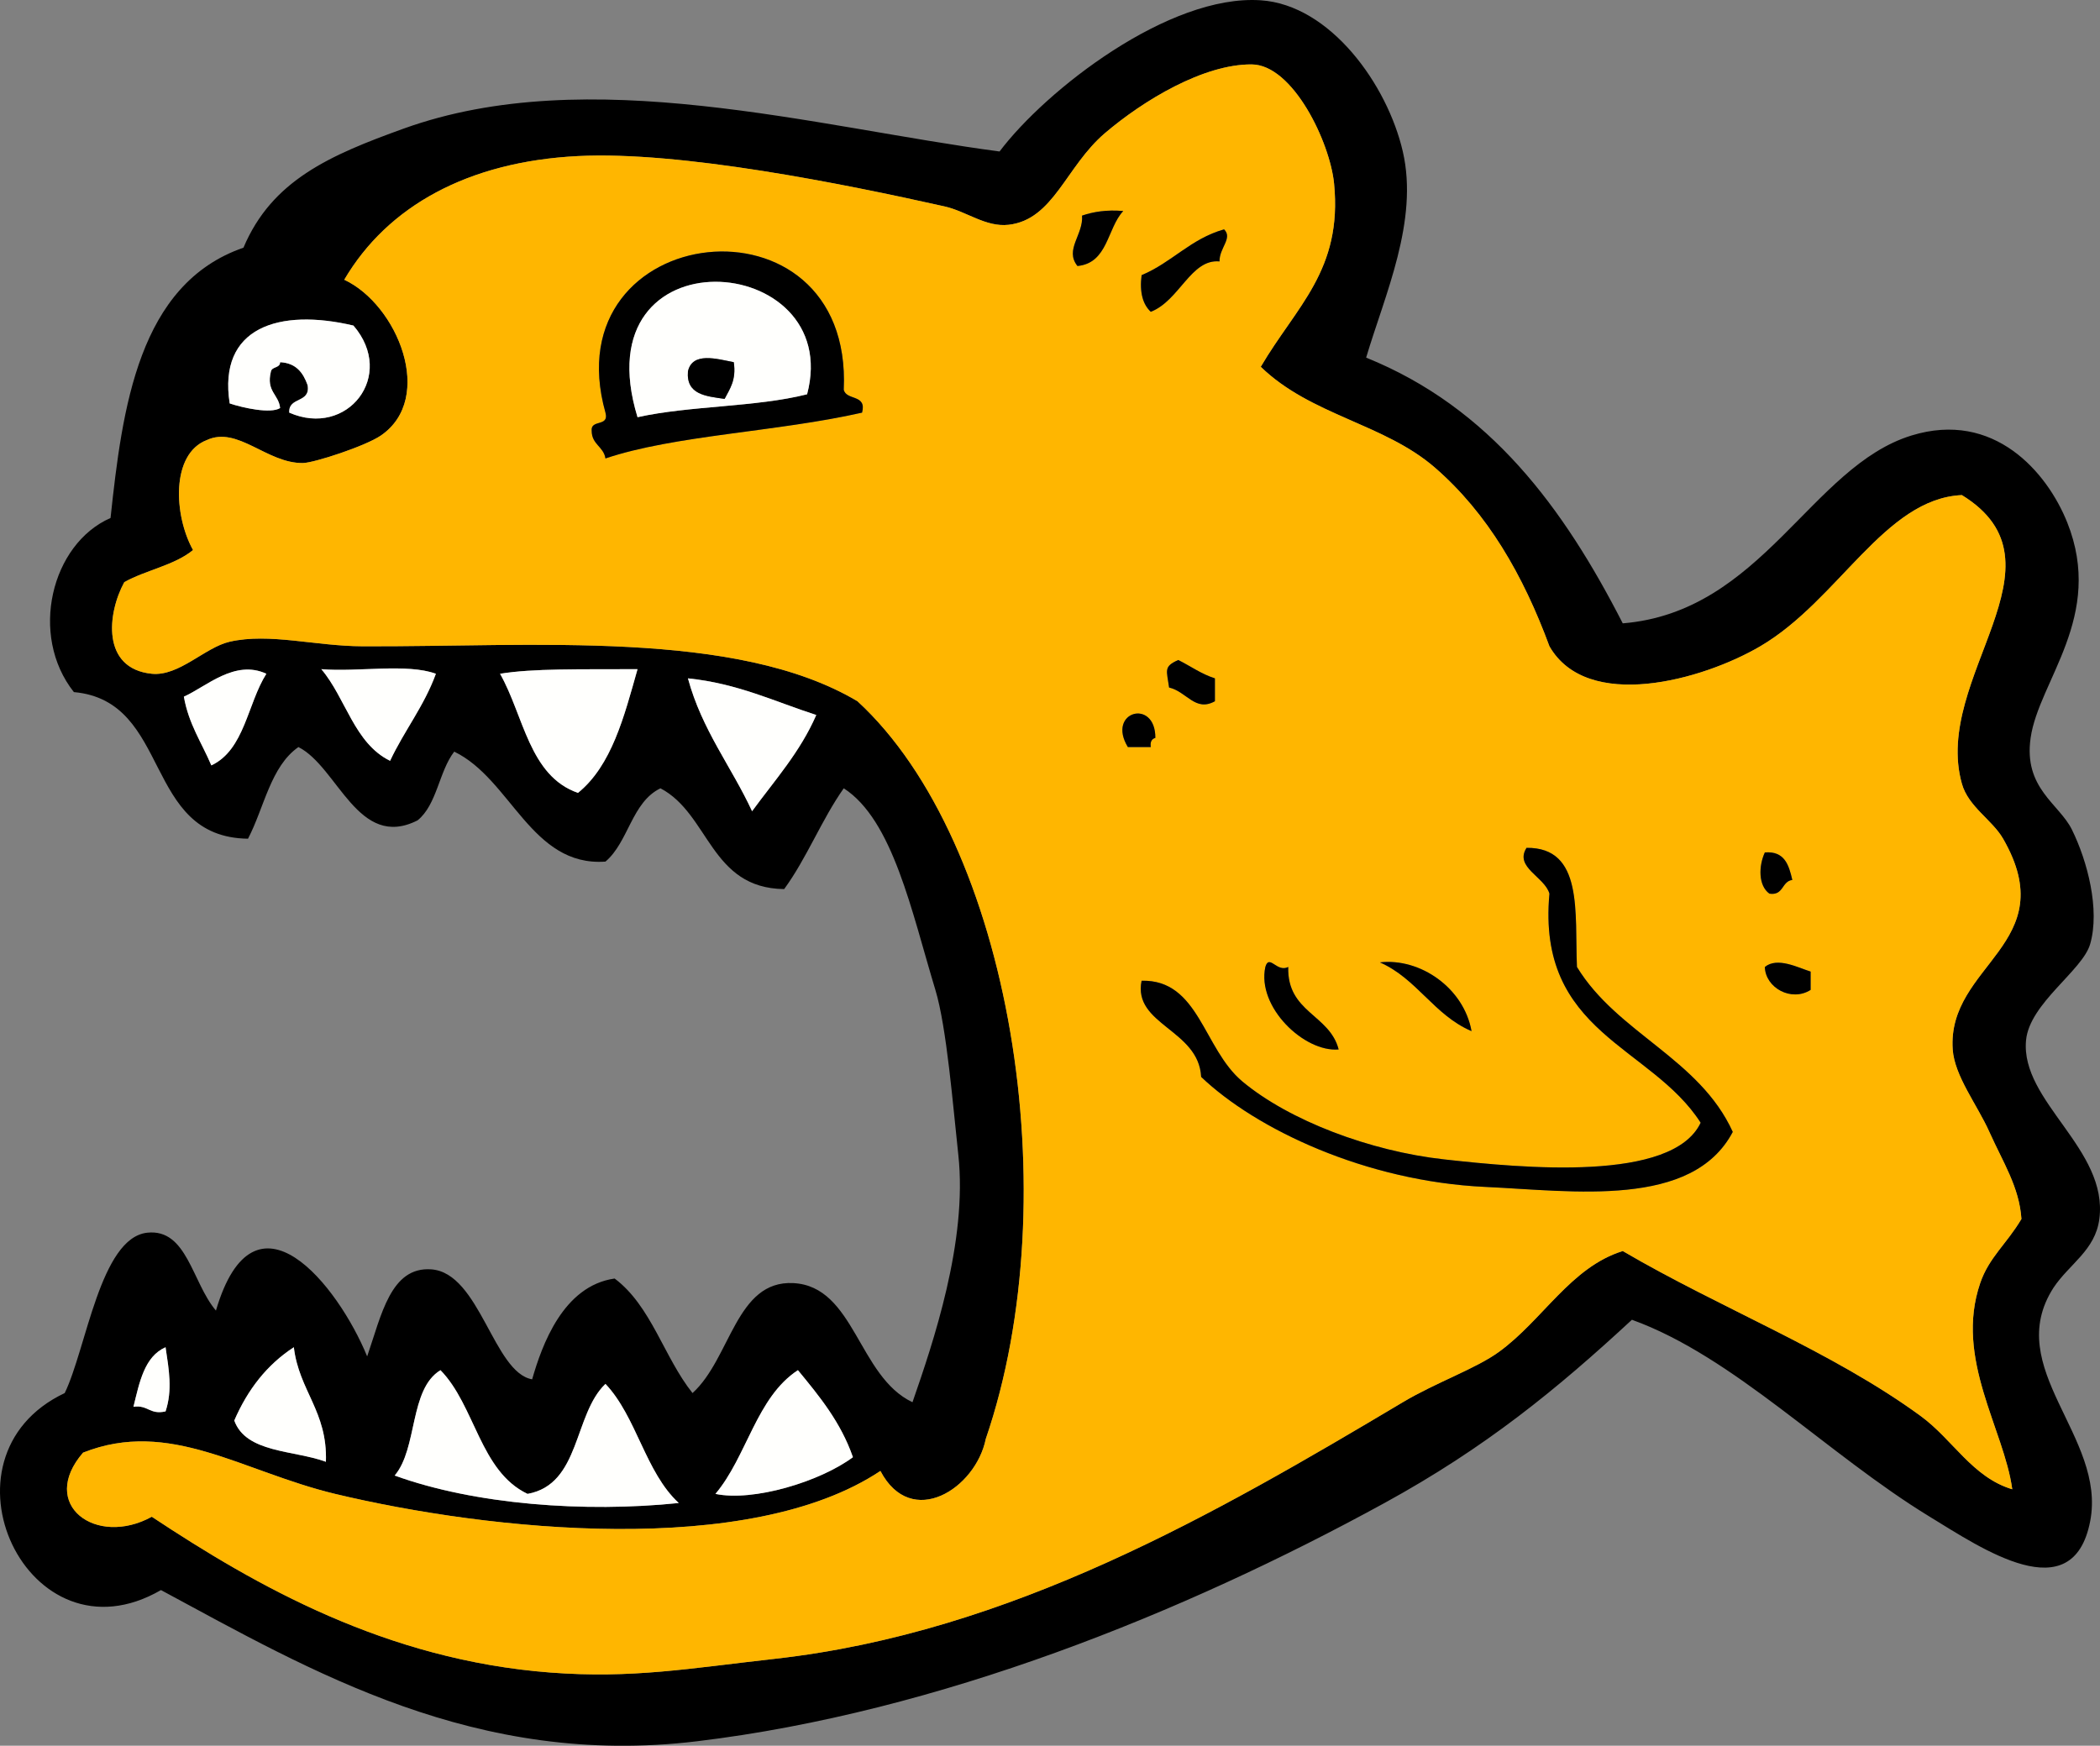 <?xml version="1.0" encoding="UTF-8"?><svg xmlns="http://www.w3.org/2000/svg" xmlns:xlink="http://www.w3.org/1999/xlink" height="1171.3" preserveAspectRatio="xMidYMid meet" version="1.0" viewBox="0.0 0.0 1408.7 1171.3" width="1408.7" zoomAndPan="magnify"><rect x="0.0" y="0.0" width="1408.7" height="1171.3" fill="#808080" stroke="none"/><defs><clipPath id="a"><path d="M 0 0 L 1408.699 0 L 1408.699 1171.32 L 0 1171.32 Z M 0 0"/></clipPath></defs><g><g clip-path="url(#a)" id="change1_12"><path d="M 295.473 919.316 C 274.461 932.09 280.289 971.719 264.754 990.004 C 318.488 1009.52 392.336 1014.98 455.324 1008.441 C 432.887 987.82 427.082 950.629 406.145 928.52 C 384.652 949.023 389.504 995.91 353.883 1002.32 C 321.938 987.125 318.789 943.145 295.473 919.316 Z M 479.918 1002.32 C 505.156 1007.672 550.016 994.176 572.152 977.695 C 563.969 954.113 549.582 936.711 535.254 919.316 C 507.359 937.516 501.059 977.312 479.918 1002.32 Z M 111.059 903.926 C 96.82 910.199 93.57 927.441 89.516 943.895 C 99.219 942.398 100.371 949.422 111.059 946.973 C 115.805 932.609 113.309 919.012 111.059 903.926 Z M 197.109 903.926 C 179.098 915.633 166.117 932.359 157.16 953.098 C 165.039 974.918 196.859 972.844 218.625 980.773 C 219.75 946.879 200.59 933.262 197.109 903.926 Z M 461.48 455.141 C 470.863 489.812 490.551 514.176 504.504 544.273 C 519.645 523.555 536.68 504.719 547.559 479.719 C 519.645 470.75 494.949 458.566 461.48 455.141 Z M 178.676 452.059 C 157.508 442.223 138.277 460.793 123.34 467.422 C 126.535 485.754 135.367 498.406 141.773 513.543 C 164.09 503.051 165.965 472.129 178.676 452.059 Z M 292.395 452.059 C 272.91 444.934 240.16 451.023 215.551 448.984 C 232.035 468.395 237.586 498.684 261.68 510.469 C 271.16 490.242 284.465 473.824 292.395 452.059 Z M 427.66 448.984 C 388.73 449.152 357.738 448.418 335.445 452.059 C 351.387 480.18 355.008 520.621 387.707 531.984 C 410.32 513.625 418.625 480.949 427.66 448.984 Z M 154.082 270.684 C 162.961 273.672 181.625 277.762 187.902 273.77 C 186.957 264.465 178.375 262.781 181.75 249.176 C 182.5 245.828 187.859 247.078 187.902 243.027 C 198.633 243.551 203.363 250.09 206.344 258.414 C 208.469 270.77 193.383 265.938 194.031 276.859 C 232.957 293.984 265.953 251.957 237.086 218.434 C 187.305 206.676 146.074 219.484 154.082 270.684 Z M 230.93 187.684 C 266.754 204.492 292.047 267.113 255.523 292.203 C 245.191 299.301 210.766 310.547 203.266 310.668 C 179.047 311.043 159.438 285.625 138.695 295.285 C 114.531 304.59 116.586 345.887 129.488 369.047 C 117.16 379.254 97.848 382.512 83.387 390.574 C 71.93 411.566 67.98 448.609 101.824 452.059 C 120.086 453.906 137.5 434.324 154.082 430.559 C 180.75 424.469 211.32 433.508 243.215 433.621 C 357.941 434.082 493.898 422.141 575.203 470.492 C 678.168 565.18 716.945 802.961 661.281 965.41 C 654.508 998.883 611.305 1026.449 590.59 986.93 C 502.633 1045.469 328.398 1027.129 224.781 1002.32 C 162.238 987.301 113.859 951.613 55.723 974.645 C 25.551 1009.52 64.402 1038.238 101.824 1017.66 C 171.918 1064.078 258.902 1113.738 369.246 1122.191 C 424.082 1126.359 462.004 1119.43 519.891 1112.961 C 678.043 1095.238 815.332 1015.691 941.012 940.82 C 963.531 927.414 990.043 918.305 1005.578 906.988 C 1034.922 885.66 1053.66 850.188 1088.559 839.375 C 1154.32 877.941 1228.641 906.398 1288.379 950.047 C 1310.031 965.867 1323.09 991.203 1349.852 999.23 C 1344.371 958.926 1310.949 911.711 1328.34 860.895 C 1334.27 843.562 1346.07 834.656 1356 817.863 C 1354.57 796.453 1343.641 779.926 1334.488 759.453 C 1326.34 741.266 1311.102 721.957 1309.891 704.125 C 1306.02 647.055 1384.371 633.344 1343.691 562.73 C 1336.398 550.055 1320.398 541.348 1316.051 525.828 C 1295.988 454.559 1390.922 378.211 1316.051 332.184 C 1264.238 334.512 1233.398 402.754 1180.801 433.621 C 1141.691 456.539 1064.672 477.707 1039.379 433.621 C 1021.711 385.723 997.828 344.336 962.527 313.73 C 928.383 284.113 879.395 278.785 845.73 246.105 C 869.516 205.52 900.633 181.391 894.91 123.16 C 892.203 95.578 867.371 43.371 839.574 43.219 C 807.375 43.051 767.203 67.172 741.211 89.328 C 714.965 111.691 706.789 147.328 676.645 150.82 C 661.305 152.578 648.352 141.809 633.613 138.5 C 565.969 123.34 456.43 101.238 387.707 104.719 C 313.961 108.441 259.949 138.328 230.93 187.684 Z M 845.73 0.191 C 892.48 3.32 930.707 56.898 941.012 101.641 C 951.773 148.238 929.004 197.625 916.422 239.949 C 999.648 273.551 1049.031 340.957 1088.559 418.234 C 1182.109 410.578 1214.691 313.02 1282.238 292.203 C 1337.539 275.168 1373.219 316.742 1386.75 350.621 C 1411.859 413.531 1367.629 456.809 1362.16 495.086 C 1357.301 528.887 1381.27 539.27 1389.828 556.578 C 1400.289 577.746 1408.762 610.27 1402.102 633.422 C 1397.02 651.156 1361.41 673.18 1359.09 697.969 C 1355.199 739.07 1414.371 770.977 1408.262 817.863 C 1405.512 838.934 1388.199 847.941 1377.52 863.973 C 1342.77 917.973 1413.191 963.754 1402.102 1020.738 C 1390.422 1080.809 1329.461 1038.988 1294.512 1017.66 C 1225.5 975.543 1162.93 910.102 1094.711 885.488 C 1044.281 932.156 996.621 971.238 928.73 1008.441 C 794.121 1082.191 629.586 1148.762 467.637 1168.289 C 319.262 1186.18 209.145 1121.352 107.98 1066.852 C 18.594 1118.609 -47.219 977.543 43.41 934.672 C 57.898 904.914 67.301 830.527 98.746 827.082 C 125.492 824.16 128.793 860.434 144.852 879.332 C 170.77 791.32 226.93 862.695 246.293 910.07 C 255.852 882.488 262.027 849.684 289.344 851.676 C 321.895 854.043 331.047 920.934 356.965 925.457 C 363.547 902.543 377.73 862.75 412.301 857.824 C 436.91 876.258 445.422 910.762 464.555 934.672 C 490.25 911.383 493.648 858.895 532.176 860.895 C 573.355 863.027 575.578 923.531 612.105 940.82 C 625.785 901.352 649.199 832.953 642.848 774.816 C 639.297 742.348 635.07 689.238 627.461 664.168 C 611.473 611.406 598.941 550.172 565.996 528.906 C 551.16 549.922 541.18 575.816 526.023 596.531 C 476.387 595.945 475.938 546.199 443.043 528.906 C 423.707 538.27 421.676 564.941 406.145 578.086 C 356.336 581.652 342.828 522.66 304.703 504.312 C 294.426 517.582 293.172 539.914 280.109 550.422 C 240.188 570.664 226.68 514.609 200.188 501.234 C 181.473 514.293 177.27 541.859 166.367 562.73 C 95.574 561.797 115.383 470.277 49.566 464.363 C 19.324 426.23 34.41 364.902 74.152 347.543 C 82.039 273.938 92.816 190.551 163.316 166.18 C 182.371 121.02 221.125 104.172 270.887 86.25 C 394.965 41.609 546.734 85.25 670.512 101.641 C 701.609 60.379 784.109 -3.961 845.73 0.191" fill="inherit" fill-rule="evenodd"/></g><g id="change2_1"><path d="M 848.805 648.781 C 842.973 675.691 874.902 706.117 897.984 704.125 C 891.879 680.504 863.293 679.387 864.168 648.781 C 856.535 652.777 851.41 639.773 848.805 648.781 Z M 1183.871 648.781 C 1184.27 662.84 1201.73 672.387 1214.578 664.168 C 1214.578 660.066 1214.578 655.965 1214.578 651.875 C 1206.148 649.262 1192.289 641.891 1183.871 648.781 Z M 925.652 645.707 C 950.547 656.66 961.977 681.125 987.117 691.828 C 981.969 662.895 952.695 642.605 925.652 645.707 Z M 1183.871 571.938 C 1179.66 581.062 1179.41 594.203 1186.941 599.594 C 1196.578 601.055 1195.051 591.324 1202.301 590.395 C 1199.98 580.406 1197.191 570.879 1183.871 571.938 Z M 1024.02 568.859 C 1015.66 581.895 1036.199 588.309 1039.379 599.594 C 1030.75 693.312 1107.621 701.469 1140.82 753.293 C 1121.91 793.328 1022.012 783.82 968.684 777.891 C 918.996 772.383 864.793 751.828 833.418 725.629 C 807.074 703.641 804.379 657.09 765.797 658.016 C 759.719 687.66 804.125 690.656 805.75 722.551 C 842.473 757.574 916.07 792.625 996.348 796.359 C 1055.512 799.078 1135.211 810.906 1162.359 759.453 C 1139.941 710.117 1085 693.34 1057.84 648.781 C 1056.262 612.434 1062.371 568.445 1024.02 568.859 Z M 756.574 501.234 C 761.699 501.234 766.824 501.234 771.953 501.234 C 771.43 497.656 772.629 495.762 775.031 495.086 C 775.113 468.277 742.062 477.324 756.574 501.234 Z M 790.391 442.828 C 780.363 447.273 782.66 449.699 784.238 461.285 C 796.121 464.055 801.75 477.852 814.977 470.492 C 814.977 465.363 814.977 460.266 814.977 455.141 C 805.648 452.16 798.621 446.906 790.391 442.828 Z M 396.91 289.137 C 396.988 298.305 404.918 299.59 406.145 307.59 C 452.371 291.988 521.238 289.781 578.277 276.859 C 581.633 264.285 567.699 268.961 565.996 261.465 C 572.375 124.551 369.797 147.328 406.145 276.859 C 408.848 286.703 396.012 281.043 396.91 289.137 Z M 821.133 153.891 C 798.723 160.172 786.035 176.184 765.797 184.605 C 764.324 196.34 766.68 204.262 771.953 209.199 C 791.219 201.742 798.871 173.574 818.059 175.398 C 817.91 166.238 827.09 159.801 821.133 153.891 Z M 753.496 141.578 C 742.316 140.629 733.504 142.059 725.848 144.66 C 726.852 157.512 713.965 167.461 722.773 178.477 C 743.309 176.48 742.582 153.199 753.496 141.578 Z M 387.707 104.719 C 456.43 101.238 565.969 123.34 633.613 138.5 C 648.352 141.809 661.305 152.578 676.645 150.82 C 706.789 147.328 714.965 111.691 741.211 89.328 C 767.203 67.172 807.375 43.051 839.574 43.219 C 867.371 43.371 892.203 95.578 894.91 123.16 C 900.633 181.391 869.516 205.52 845.73 246.105 C 879.395 278.785 928.383 284.113 962.527 313.73 C 997.828 344.336 1021.711 385.723 1039.379 433.621 C 1064.672 477.707 1141.691 456.539 1180.801 433.621 C 1233.398 402.754 1264.238 334.512 1316.051 332.184 C 1390.922 378.211 1295.988 454.559 1316.051 525.828 C 1320.398 541.348 1336.398 550.055 1343.691 562.73 C 1384.371 633.344 1306.02 647.055 1309.891 704.125 C 1311.102 721.957 1326.34 741.266 1334.488 759.453 C 1343.641 779.926 1354.57 796.453 1356 817.863 C 1346.07 834.656 1334.27 843.562 1328.34 860.895 C 1310.949 911.711 1344.371 958.926 1349.852 999.23 C 1323.09 991.203 1310.031 965.867 1288.379 950.047 C 1228.641 906.398 1154.32 877.941 1088.559 839.375 C 1053.66 850.188 1034.922 885.66 1005.578 906.988 C 990.043 918.305 963.531 927.414 941.012 940.82 C 815.332 1015.691 678.043 1095.238 519.891 1112.961 C 462.004 1119.43 424.082 1126.359 369.246 1122.191 C 258.902 1113.738 171.918 1064.078 101.824 1017.66 C 64.402 1038.238 25.551 1009.52 55.723 974.645 C 113.859 951.613 162.238 987.301 224.781 1002.32 C 328.398 1027.129 502.633 1045.469 590.59 986.93 C 611.305 1026.449 654.508 998.883 661.281 965.41 C 716.945 802.961 678.168 565.18 575.203 470.492 C 493.898 422.141 357.941 434.082 243.215 433.621 C 211.32 433.508 180.75 424.469 154.082 430.559 C 137.5 434.324 120.086 453.906 101.824 452.059 C 67.98 448.609 71.93 411.566 83.387 390.574 C 97.848 382.512 117.16 379.254 129.488 369.047 C 116.586 345.887 114.531 304.59 138.695 295.285 C 159.438 285.625 179.047 311.043 203.266 310.668 C 210.766 310.547 245.191 299.301 255.523 292.203 C 292.047 267.113 266.754 204.492 230.93 187.684 C 259.949 138.328 313.961 108.441 387.707 104.719" fill="#ffb600" fill-rule="evenodd"/></g><g id="change1_1"><path d="M 753.496 141.578 C 742.316 140.629 733.504 142.059 725.848 144.66 C 726.852 157.512 713.965 167.461 722.773 178.477 C 743.309 176.48 742.582 153.199 753.496 141.578" fill="inherit" fill-rule="evenodd"/></g><g id="change1_2"><path d="M 821.133 153.891 C 798.723 160.172 786.035 176.184 765.797 184.605 C 764.324 196.34 766.68 204.262 771.953 209.199 C 791.219 201.742 798.871 173.574 818.059 175.398 C 817.91 166.238 827.09 159.801 821.133 153.891" fill="inherit" fill-rule="evenodd"/></g><g id="change1_3"><path d="M 427.66 279.918 C 462.879 272.105 507.039 273.23 541.41 264.543 C 566.797 168.25 389.285 154.41 427.66 279.918 Z M 406.145 276.859 C 369.797 147.328 572.375 124.551 565.996 261.465 C 567.699 268.961 581.633 264.285 578.277 276.859 C 521.238 289.781 452.371 291.988 406.145 307.59 C 404.918 299.59 396.988 298.305 396.91 289.137 C 396.012 281.043 408.848 286.703 406.145 276.859" fill="inherit" fill-rule="evenodd"/></g><g id="change3_1"><path d="M 461.48 249.176 C 460.203 264.793 473.516 265.836 486.074 267.633 C 489.57 260.859 494.004 255.062 492.227 243.027 C 480.766 240.766 464.457 235.926 461.48 249.176 Z M 541.41 264.543 C 507.039 273.23 462.879 272.105 427.66 279.918 C 389.285 154.41 566.797 168.25 541.41 264.543" fill="#fffffd" fill-rule="evenodd"/></g><g id="change3_2"><path d="M 154.082 270.684 C 162.961 273.672 181.625 277.762 187.902 273.77 C 186.957 264.465 178.375 262.781 181.75 249.176 C 182.5 245.828 187.859 247.078 187.902 243.027 C 198.633 243.551 203.363 250.09 206.344 258.414 C 208.469 270.77 193.383 265.938 194.031 276.859 C 232.957 293.984 265.953 251.957 237.086 218.434 C 187.305 206.676 146.074 219.484 154.082 270.684" fill="#fffffd" fill-rule="evenodd"/></g><g id="change1_4"><path d="M 461.48 249.176 C 460.203 264.793 473.516 265.836 486.074 267.633 C 489.57 260.859 494.004 255.062 492.227 243.027 C 480.766 240.766 464.457 235.926 461.48 249.176" fill="inherit" fill-rule="evenodd"/></g><g id="change1_5"><path d="M 790.391 442.828 C 780.363 447.273 782.66 449.699 784.238 461.285 C 796.121 464.055 801.75 477.852 814.977 470.492 C 814.977 465.363 814.977 460.266 814.977 455.141 C 805.648 452.16 798.621 446.906 790.391 442.828" fill="inherit" fill-rule="evenodd"/></g><g id="change3_3"><path d="M 427.66 448.984 C 388.73 449.152 357.738 448.418 335.445 452.059 C 351.387 480.18 355.008 520.621 387.707 531.984 C 410.32 513.625 418.625 480.949 427.66 448.984" fill="#fffffd" fill-rule="evenodd"/></g><g id="change3_4"><path d="M 292.395 452.059 C 272.91 444.934 240.16 451.023 215.551 448.984 C 232.035 468.395 237.586 498.684 261.68 510.469 C 271.16 490.242 284.465 473.824 292.395 452.059" fill="#fffffd" fill-rule="evenodd"/></g><g id="change3_5"><path d="M 178.676 452.059 C 157.508 442.223 138.277 460.793 123.34 467.422 C 126.535 485.754 135.367 498.406 141.773 513.543 C 164.09 503.051 165.965 472.129 178.676 452.059" fill="#fffffd" fill-rule="evenodd"/></g><g id="change3_6"><path d="M 461.48 455.141 C 470.863 489.812 490.551 514.176 504.504 544.273 C 519.645 523.555 536.68 504.719 547.559 479.719 C 519.645 470.75 494.949 458.566 461.48 455.141" fill="#fffffd" fill-rule="evenodd"/></g><g id="change1_6"><path d="M 756.574 501.234 C 761.699 501.234 766.824 501.234 771.953 501.234 C 771.43 497.656 772.629 495.762 775.031 495.086 C 775.113 468.277 742.062 477.324 756.574 501.234" fill="inherit" fill-rule="evenodd"/></g><g id="change1_7"><path d="M 1024.02 568.859 C 1015.66 581.895 1036.199 588.309 1039.379 599.594 C 1030.75 693.312 1107.621 701.469 1140.82 753.293 C 1121.91 793.328 1022.012 783.82 968.684 777.891 C 918.996 772.383 864.793 751.828 833.418 725.629 C 807.074 703.641 804.379 657.09 765.797 658.016 C 759.719 687.66 804.125 690.656 805.75 722.551 C 842.473 757.574 916.07 792.625 996.348 796.359 C 1055.512 799.078 1135.211 810.906 1162.359 759.453 C 1139.941 710.117 1085 693.34 1057.84 648.781 C 1056.262 612.434 1062.371 568.445 1024.02 568.859" fill="inherit" fill-rule="evenodd"/></g><g id="change1_8"><path d="M 1183.871 571.938 C 1179.66 581.062 1179.41 594.203 1186.941 599.594 C 1196.578 601.055 1195.051 591.324 1202.301 590.395 C 1199.98 580.406 1197.191 570.879 1183.871 571.938" fill="inherit" fill-rule="evenodd"/></g><g id="change1_9"><path d="M 925.652 645.707 C 950.547 656.66 961.977 681.125 987.117 691.828 C 981.969 662.895 952.695 642.605 925.652 645.707" fill="inherit" fill-rule="evenodd"/></g><g id="change1_10"><path d="M 1183.871 648.781 C 1184.27 662.84 1201.73 672.387 1214.578 664.168 C 1214.578 660.066 1214.578 655.965 1214.578 651.875 C 1206.148 649.262 1192.289 641.891 1183.871 648.781" fill="inherit" fill-rule="evenodd"/></g><g id="change1_11"><path d="M 848.805 648.781 C 842.973 675.691 874.902 706.117 897.984 704.125 C 891.879 680.504 863.293 679.387 864.168 648.781 C 856.535 652.777 851.41 639.773 848.805 648.781" fill="inherit" fill-rule="evenodd"/></g><g id="change3_7"><path d="M 197.109 903.926 C 179.098 915.633 166.117 932.359 157.16 953.098 C 165.039 974.918 196.859 972.844 218.625 980.773 C 219.75 946.879 200.59 933.262 197.109 903.926" fill="#fffffd" fill-rule="evenodd"/></g><g id="change3_8"><path d="M 111.059 903.926 C 96.82 910.199 93.57 927.441 89.516 943.895 C 99.219 942.398 100.371 949.422 111.059 946.973 C 115.805 932.609 113.309 919.012 111.059 903.926" fill="#fffffd" fill-rule="evenodd"/></g><g id="change3_9"><path d="M 479.918 1002.32 C 505.156 1007.672 550.016 994.176 572.152 977.695 C 563.969 954.113 549.582 936.711 535.254 919.316 C 507.359 937.516 501.059 977.312 479.918 1002.32" fill="#fffffd" fill-rule="evenodd"/></g><g id="change3_10"><path d="M 295.473 919.316 C 274.461 932.09 280.289 971.719 264.754 990.004 C 318.488 1009.52 392.336 1014.98 455.324 1008.441 C 432.887 987.82 427.082 950.629 406.145 928.52 C 384.652 949.023 389.504 995.91 353.883 1002.32 C 321.938 987.125 318.789 943.145 295.473 919.316" fill="#fffffd" fill-rule="evenodd"/></g></g></svg>
